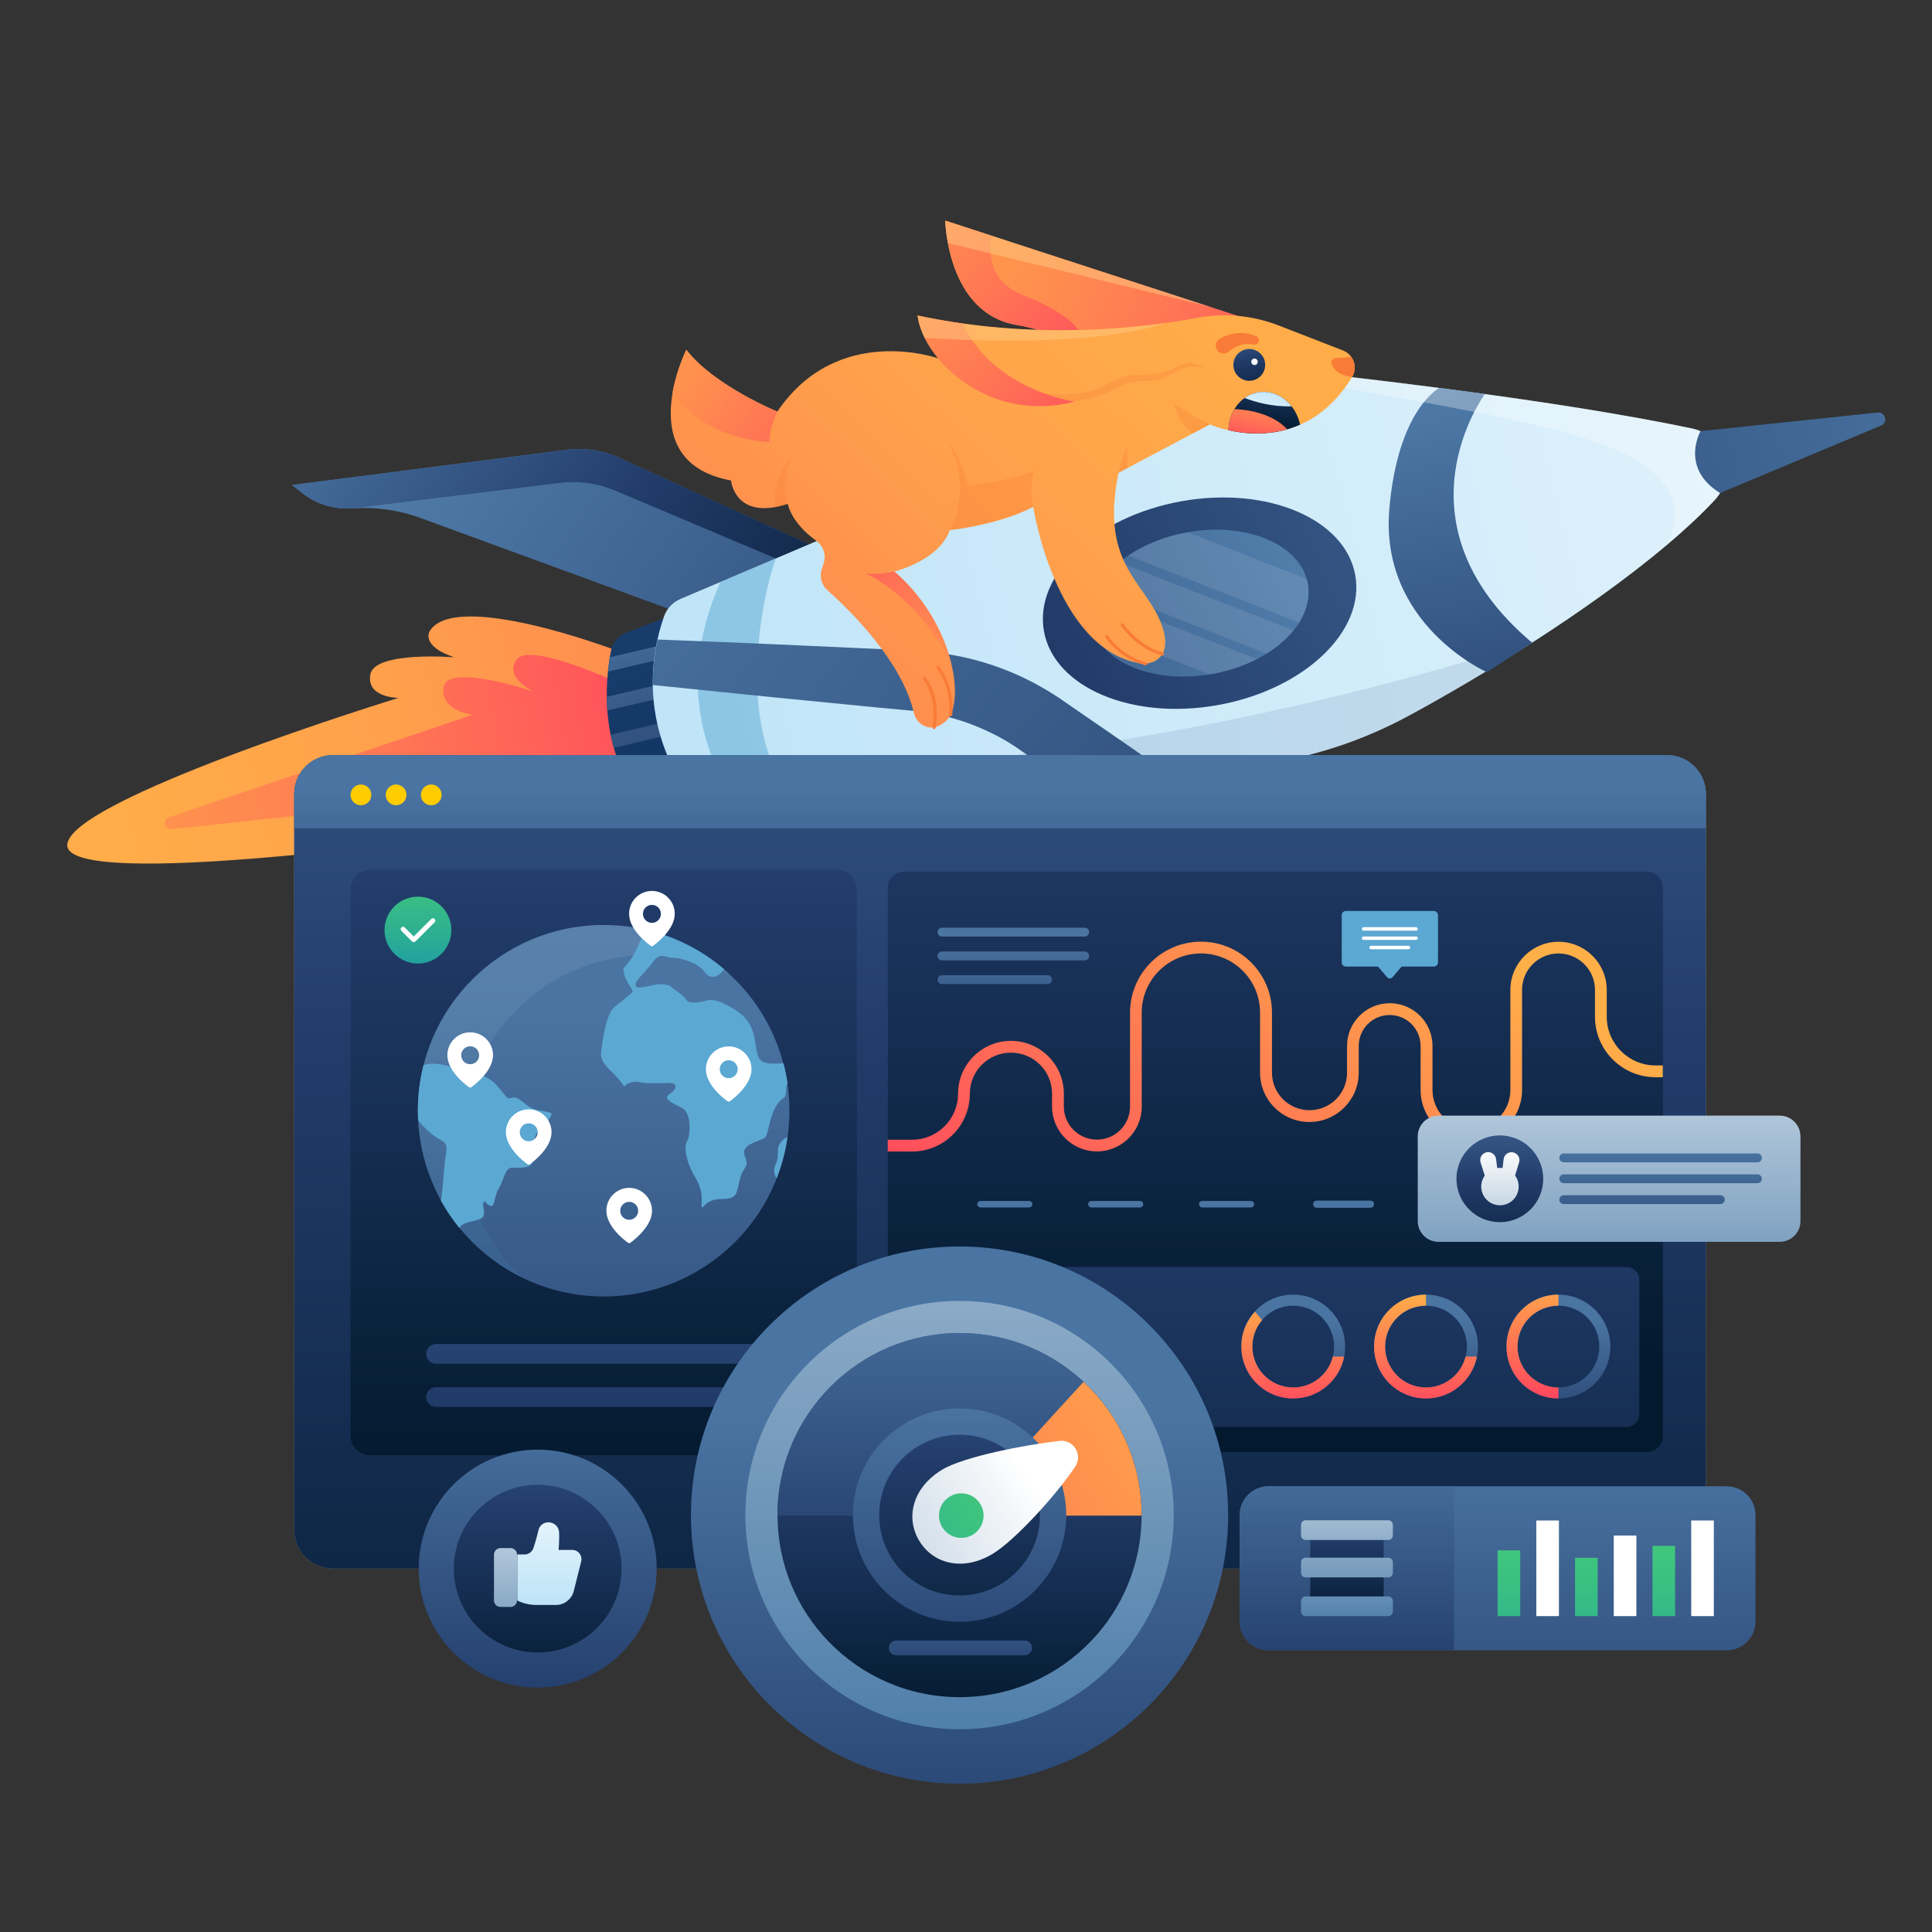 <svg width="1500" height="1500" viewBox="0 0 1500 1500" fill="none" xmlns="http://www.w3.org/2000/svg">
<rect x="0" y="0" width="1500" height="1500" fill="#333333" stroke="none"/>
<path d="M477.762 504.739C477.762 504.739 352.55 457.239 333.396 490.38C333.396 490.38 326.889 501.822 352.747 510.326C352.747 510.326 290.945 505.283 287.56 523.562C284.174 541.841 309.325 541.842 309.325 541.842C309.325 541.842 50.558 621.351 52.244 656.527C53.931 691.702 352.388 649.24 352.388 649.24C352.388 649.24 335.402 672.38 345 678.646C354.599 684.912 387.964 669.034 401.463 653.499C401.463 653.499 375.963 687.443 393.022 691.151C410.08 694.859 488.35 667.024 514.054 631.928C539.759 596.832 477.762 504.739 477.762 504.739Z" fill="url(#paint0_linear_200_2)"/>
<path d="M480.788 530.501C480.788 530.501 411.062 497.822 401.078 512.077C391.095 526.331 414.289 536.976 414.289 536.976C414.289 536.976 348.011 514.58 344.492 533.056C340.891 551.548 366.796 554.995 366.796 554.995L131.302 634.527C125.906 636.257 127.555 644.321 133.257 643.729L381.237 617.127C381.237 617.127 367.53 634.241 376.977 638.398C386.505 642.54 440.661 614.76 440.661 614.76C440.661 614.76 418.863 638.234 426.008 647.286C433.168 656.42 501.384 612.911 501.384 612.911L480.788 530.501Z" fill="url(#paint1_linear_200_2)"/>
<path d="M485.137 357.449L633.503 425.098L520.59 473.252L326.472 402.153C309.527 395.943 291.506 393.448 273.528 394.709C259.605 395.697 245.778 391.448 234.793 382.885L226.809 376.562L439.824 349.21C455.352 347.226 471.131 350.07 485.137 357.449Z" fill="url(#paint2_linear_200_2)"/>
<path d="M477.718 380.959L607.975 435.95L633.504 425.098L485.137 357.449C471.229 350.136 455.368 347.308 439.758 349.308L226.727 376.578L234.711 382.901C245.712 391.547 259.523 395.713 273.446 394.725L434.633 374.94C449.336 373.116 464.114 375.212 477.718 380.959Z" fill="url(#paint3_linear_200_2)"/>
<path d="M562.222 636.363L532.086 643.745C525.967 645.274 519.503 643.704 514.701 639.673C512.258 637.666 509.965 635.544 507.754 633.406C504.806 630.556 502.089 627.575 499.538 624.562C495.073 619.183 491.169 613.609 488.008 607.891C486.198 604.735 484.553 601.546 483.073 598.325C480.39 592.43 478.202 586.438 476.541 580.515C475.54 577.116 474.786 573.669 474.064 570.387C472.817 563.956 471.948 557.708 471.539 551.628C471.264 548.003 471.17 544.428 471.108 541.018C471.018 533.935 471.436 527.267 472.014 521.423C472.417 517.324 472.983 513.622 473.447 510.281C473.736 508.685 473.959 507.187 474.297 505.839C475.556 499.093 480.216 493.57 486.671 491.121L519.705 478.386L562.222 636.363Z" fill="url(#paint4_linear_200_2)"/>
<path d="M525.537 508.909L472.015 521.423C472.418 517.325 472.983 513.622 473.448 510.281L523.044 498.698L525.537 508.909Z" fill="url(#paint5_linear_200_2)"/>
<path d="M531.772 537.556L471.537 551.629C471.262 548.004 471.168 544.429 471.106 541.019L529.362 527.33L531.772 537.556Z" fill="url(#paint6_linear_200_2)"/>
<path d="M538.096 566.186L476.557 580.598C475.556 577.199 474.803 573.752 474.081 570.47L535.619 556.059L538.096 566.186Z" fill="url(#paint7_linear_200_2)"/>
<path d="M544.334 594.833L487.958 608.072C486.148 604.916 484.504 601.727 483.024 598.506L541.94 584.689L544.334 594.833Z" fill="url(#paint8_linear_200_2)"/>
<path d="M550.653 623.464L507.769 633.488C504.821 630.638 502.105 627.657 499.553 624.644L548.243 613.237L550.653 623.464Z" fill="url(#paint9_linear_200_2)"/>
<path d="M564.948 643.363C564.948 643.363 519.038 752.953 426.381 804.536C423.06 806.378 421.702 810.405 423.065 813.905C424.558 817.637 428.615 819.588 432.394 818.342L547.409 782.356C599.669 765.98 643.92 730.796 671.64 683.589L708.826 620.346L564.948 643.363Z" fill="url(#paint10_linear_200_2)"/>
<path d="M467.001 776.216C507.614 768.599 619.968 745.363 672.737 626.144L599.553 637.852L564.866 643.379C564.948 643.363 532.504 720.914 467.001 776.216Z" fill="url(#paint11_linear_200_2)"/>
<path d="M1331.28 388.288C1320.66 399.673 1308.04 411.359 1294.15 423.119C1232.55 475.183 1146.12 527.528 1092.98 556.137C1056.81 575.639 1017.28 588.434 976.487 593.777L914.013 602.039L909.678 602.623L863.045 608.755L834.512 612.49L574.084 646.809C566.749 647.804 559.484 645.191 554.36 639.94C517.571 602.416 507.244 563.269 506.804 531.873C506.757 525.894 507.021 520.196 507.53 514.879C508.161 508.426 509.135 502.42 510.32 497.058C510.37 496.877 510.421 496.696 510.471 496.515C512.062 489.277 513.96 483.178 515.551 478.592C517.696 472.444 522.386 467.514 528.397 464.98L879.483 315.817C912.293 301.928 947.097 293.47 982.442 290.895C1002.84 289.335 1023.38 289.802 1043.77 292.179C1186.35 308.767 1268.62 323.187 1313.66 332.677C1339.24 337.983 1349.13 369.172 1331.28 388.288Z" fill="url(#paint12_linear_200_2)"/>
<path opacity="0.1" d="M1193.47 496.446C1074.21 535.223 812.474 606.924 524.619 599.937C531.722 613.189 541.427 626.621 554.443 639.924C559.567 645.175 566.914 647.772 574.167 646.793L834.595 612.474L863.128 608.739L909.76 602.607L914.096 602.023L976.569 593.761C1017.37 588.418 1056.82 575.721 1093.06 556.121C1120.32 541.425 1156.45 520.391 1193.47 496.446Z" fill="url(#paint13_linear_200_2)"/>
<path opacity="0.5" d="M602.771 433.367C600.244 434.455 555.004 581.471 635.159 638.819L589.531 644.841C589.531 644.841 506.698 569.706 559.31 451.887L602.771 433.367Z" fill="#5BA8D3"/>
<path d="M909.844 602.591L863.211 608.723L834.678 612.458C829.429 608.771 824.164 605.001 818.915 601.313L802.251 589.487L793.934 583.657C791.473 581.995 789.162 580.219 786.634 578.656C776.658 572.206 765.967 566.922 754.874 562.656C743.781 558.391 732.221 555.243 720.389 553.344C717.394 552.898 714.482 552.437 711.436 552.172C710.021 551.933 708.374 551.824 706.63 551.649L701.493 551.19L681.196 549.308C627.136 544.048 572.978 538.721 518.839 533.048C514.822 532.629 510.904 532.277 506.888 531.858C506.841 525.878 507.105 520.181 507.614 514.864C508.245 508.411 509.219 502.405 510.404 497.042C510.454 496.861 510.505 496.68 510.555 496.5C514.178 496.653 517.801 496.806 521.423 496.959C575.799 498.993 630.171 501.455 684.56 504L704.945 505.01L710.049 505.303C711.696 505.412 713.424 505.505 715.417 505.632C719.22 505.835 722.973 506.22 726.825 506.671C741.968 508.44 756.904 511.79 771.468 516.751C785.949 521.728 799.944 528.169 813.124 536.136C816.406 538.066 819.639 540.177 822.871 542.288L831.27 548.102L848.051 559.649C868.656 573.705 889.324 588.091 909.844 602.591Z" fill="url(#paint14_linear_200_2)"/>
<path d="M1152.93 305.836C1152.93 305.836 1078.76 405.591 1189.52 499.009L1154.43 521.894C1154.43 521.894 1070.95 484.869 1078.68 395C1085.41 317.214 1117.62 301.131 1117.62 301.131L1152.93 305.836Z" fill="url(#paint15_linear_200_2)"/>
<path opacity="0.3" d="M1331.28 388.288C1320.66 399.673 1308.04 411.359 1294.15 423.119C1313.96 380.099 1282.57 356.327 1223.88 338.192C1180 324.542 1054.12 302.749 982.428 290.812C1002.83 289.253 1023.36 289.72 1043.76 292.097C1186.33 308.685 1268.6 323.105 1313.64 332.595C1339.24 337.984 1349.14 369.172 1331.28 388.288Z" fill="white"/>
<path d="M945.597 547.411C878.803 559.419 818.308 533.762 810.512 490.019C802.716 446.275 850.435 401.179 917.147 389.187C983.86 377.195 1044.44 402.836 1052.23 446.579C1060.03 490.323 1012.31 535.418 945.597 547.411Z" fill="url(#paint16_linear_200_2)"/>
<path d="M941.258 523.271C940.516 523.415 939.857 523.543 939.099 523.604C896.068 530.663 857.206 515.099 848.569 488.2C848.018 486.682 847.616 485.049 847.379 483.384C846.102 476.36 846.951 469.266 849.545 462.347C850.332 460.227 851.299 458.157 852.432 456.056C856.278 448.979 862 442.309 869.167 436.472C871.302 434.689 873.618 432.957 875.95 431.307C888.353 422.914 904.039 416.451 921.566 413.31L922.06 413.214C966.315 405.404 1006.47 421.487 1014.55 449.436C1014.95 450.641 1015.19 451.878 1015.45 453.197C1017.26 463.452 1014.73 473.781 1008.79 483.316C1007.48 485.367 1006 487.45 1004.41 489.384C999.018 495.99 991.998 502.142 983.518 507.379C981.071 508.88 978.46 510.413 975.816 511.781C965.54 517.024 953.905 520.99 941.258 523.271Z" fill="url(#paint17_linear_200_2)"/>
<path opacity="0.1" d="M1008.71 483.332L875.967 431.39C888.37 422.997 904.055 416.534 921.582 413.393L922.077 413.297L1014.56 449.519C1014.97 450.724 1015.21 451.961 1015.46 453.28C1017.18 463.469 1014.65 473.798 1008.71 483.332Z" fill="white"/>
<path opacity="0.1" d="M983.453 507.478L852.367 456.155C856.214 449.079 861.936 442.409 869.102 436.571L1004.35 489.484C998.954 496.09 991.851 502.257 983.453 507.478Z" fill="white"/>
<path opacity="0.1" d="M941.259 523.271C940.517 523.415 939.857 523.543 939.099 523.604L848.57 488.201C848.019 486.682 847.616 485.049 847.379 483.384C846.103 476.36 846.952 469.266 849.546 462.347L975.801 511.698C965.541 517.024 953.906 520.99 941.259 523.271Z" fill="white"/>
<path d="M733.925 171.314C733.925 171.314 735.149 242.937 789.053 252.249C842.957 261.56 831.386 285.276 831.386 285.276L961.741 245.461L733.925 171.314Z" fill="url(#paint18_linear_200_2)"/>
<path d="M793.852 228.905C765.194 217.436 768.378 191.497 770.173 183.107L733.925 171.314C733.925 171.314 735.149 242.937 789.053 252.249C827.111 258.815 832.515 272.567 832.437 280.11L841.532 265.686C840.045 255.366 828.162 242.613 793.852 228.905Z" fill="url(#paint19_linear_200_2)"/>
<path d="M868.46 367.059L939.375 329.528C939.375 329.528 1008.3 360.308 1049.78 292.725C1052.11 288.852 1052.47 284.077 1050.71 279.883C1049.25 276.317 1046.32 273.549 1042.71 272.111L992.651 252.643C972.586 244.899 950.79 242.794 929.569 246.737C886.796 254.687 803.659 264.474 712.525 244.928C712.525 244.928 713.245 259.674 728.486 278.277C728.486 278.277 650.431 250.293 603.541 319.524C603.541 319.524 554.395 299.452 532.9 271.539C532.9 271.539 489.232 358.709 567.549 373.04C567.549 373.04 570.509 404.632 611.617 391.187C611.617 391.187 614.018 405.778 633.569 419.696C638.736 423.4 641.35 429.823 639.814 436.023C639.426 437.553 638.906 439.279 638.302 441.021C636.043 447.02 637.535 453.831 642.303 458.125C660.293 474.143 700.152 513.381 709.535 553.395C710.563 557.815 713.357 561.637 717.496 563.572C721.914 565.624 728.056 565.973 735.113 559.13C749.211 545.361 741.253 484.454 694.42 443.659C694.42 443.659 729.091 435.397 737.467 411.531C737.467 411.531 775.405 407.769 802.156 393.515C802.156 393.515 819.199 503.048 884.371 514.881C888.27 515.579 892.324 515.306 895.924 513.582C902.267 510.556 909.148 502.805 900.982 482.745C887.846 450.73 853.964 437.024 868.46 367.059Z" fill="url(#paint20_linear_200_2)"/>
<path opacity="0.3" d="M834.489 311.878C834.489 311.878 857.638 307.732 868.634 300.467C879.631 293.203 895.333 297.858 904.221 293.397C913.124 289.019 923.452 280.515 935.868 286.749C935.868 286.749 926.417 277.716 914.237 284.612C902.058 291.507 888.176 290.947 880.449 291.247C866.956 291.81 856.004 302.83 840.128 305.224C829.396 306.791 810.059 306.776 794.52 302.517C794.536 302.599 820.054 312.88 834.489 311.878Z" fill="#F87C38"/>
<path d="M747.356 251.179C735.918 249.547 724.236 247.534 712.458 245.027C712.458 245.027 713.178 259.773 728.419 278.376C728.419 278.376 766.712 328.954 834.476 311.796C834.492 311.878 771.92 303.306 747.356 251.179Z" fill="url(#paint21_linear_200_2)"/>
<path d="M532.832 271.638C532.832 271.638 525.431 286.418 522.16 304.846C549.507 343.088 597.338 343.14 597.338 343.14C597.255 332.121 603.472 319.623 603.472 319.623C603.472 319.623 554.326 299.551 532.832 271.638Z" fill="url(#paint22_linear_200_2)"/>
<path opacity="0.3" d="M615.491 353.821C615.491 353.821 599.879 367.285 601.518 393.829C604.585 393.32 607.933 392.5 611.547 391.286C611.563 391.368 605.436 369.03 615.491 353.821Z" fill="#F87C38"/>
<path opacity="0.3" d="M803.162 365.174C791.07 371.197 760.867 376.026 750.893 377.532C747.646 355.491 736.189 343.169 736.189 343.169C755.737 380.015 737.482 411.614 737.482 411.614C737.482 411.614 739.41 411.411 742.74 410.936C742.822 410.92 742.905 410.904 742.905 410.904C744.652 410.651 746.812 410.318 749.301 409.921L749.285 409.839C762.509 407.446 785.14 401.946 802.171 393.597C802.171 393.597 798.525 377.879 803.162 365.174Z" fill="#F87C38"/>
<path opacity="0.3" d="M868.459 367.058L875.597 363.279C874.836 355.385 875.344 344.764 875.344 344.764C871.285 354.277 868.459 367.058 868.459 367.058Z" fill="#F87C38"/>
<path d="M672.32 445.291C672.32 445.291 711.882 462.259 738.63 515.503C733.165 492.609 719.243 465.366 694.449 443.824C694.449 443.824 683.037 446.293 672.32 445.291Z" fill="url(#paint23_linear_200_2)"/>
<path opacity="0.3" d="M939.374 329.528C939.374 329.528 919.72 319.052 911.797 313.487C911.797 313.487 914.326 328.738 926.024 336.565L939.374 329.528Z" fill="#F87C38"/>
<path d="M1009.39 329.728C988.267 339.042 967.18 337.056 953.757 334.012C954.049 323.604 958.832 314.293 966.357 308.984C969.583 306.648 973.396 305.139 977.468 304.521C987.211 303.145 996.54 307.581 1002.77 315.442C1005.92 319.364 1008.25 324.303 1009.39 329.728Z" fill="url(#paint24_linear_200_2)"/>
<path d="M958.451 317.618C955.606 322.361 953.876 328 953.758 334.012C965.026 336.532 981.717 338.344 999.387 333.293C987.079 320.109 966.552 317.929 958.451 317.618Z" fill="url(#paint25_linear_200_2)"/>
<path d="M1002.77 315.442C987.648 315.978 974.133 312.011 966.36 308.984C969.585 306.648 973.399 305.139 977.471 304.52C987.214 303.145 996.543 307.581 1002.77 315.442Z" fill="url(#paint26_linear_200_2)"/>
<path d="M972.286 295.431C978.98 294.133 983.354 287.655 982.057 280.961C980.759 274.267 974.281 269.893 967.587 271.191C960.893 272.488 956.519 278.967 957.816 285.66C959.114 292.354 965.593 296.728 972.286 295.431Z" fill="url(#paint27_linear_200_2)"/>
<path d="M974.481 283.37C975.847 283.105 976.74 281.783 976.475 280.417C976.21 279.051 974.888 278.158 973.522 278.423C972.156 278.688 971.264 280.01 971.528 281.376C971.793 282.742 973.115 283.635 974.481 283.37Z" fill="white"/>
<path d="M947.393 262.786C951.788 260.308 956.573 258.953 961.467 258.603C966.279 258.269 971.149 259.122 975.469 261.107C977.161 261.891 977.89 263.889 977.106 265.58C976.455 267.075 974.886 267.807 973.372 267.502L973.29 267.518C966.249 266.06 959.02 268.488 954.136 272.857C951.668 275.132 947.782 274.944 945.507 272.476C943.232 270.009 943.42 266.123 945.887 263.848C946.252 263.521 946.632 263.276 947.012 263.031L947.393 262.786Z" fill="#F87C38"/>
<path opacity="0.5" d="M940.091 238.366L733.925 171.314C733.925 171.314 734.047 178.562 735.93 188.719L940.091 238.366Z" fill="#FFCA83"/>
<path opacity="0.5" d="M904.705 250.873C858.548 257.255 788.341 261.37 712.473 245.109C712.473 245.109 712.861 251.964 717.856 262.287C748.53 264.297 847.556 269.395 904.705 250.873Z" fill="#FFCA83"/>
<path d="M725.42 566.057C725.256 566.089 725.173 566.105 724.992 566.054C724.367 565.919 723.909 565.323 724.045 564.698C728.072 540.905 716.77 527.612 716.655 527.463C716.213 526.95 716.234 526.176 716.748 525.734C717.261 525.293 718.035 525.314 718.477 525.827C719.017 526.407 730.663 540.146 726.415 565.009C726.263 565.551 725.915 565.961 725.42 566.057Z" fill="#F87C38"/>
<path d="M738.426 555.921C738.343 555.937 738.261 555.953 738.096 555.985C737.404 555.948 736.947 555.352 736.984 554.661C738.583 532.023 727.328 518.977 727.214 518.828C726.772 518.315 726.793 517.541 727.306 517.099C727.819 516.657 728.593 516.679 729.035 517.192C729.493 517.787 741.043 531.032 739.404 554.79C739.433 555.383 739.003 555.809 738.426 555.921Z" fill="#F87C38"/>
<path d="M889.728 516.494C889.563 516.526 889.398 516.558 889.218 516.507C868.201 510.915 858.493 495.259 858.102 494.565C857.743 494.036 857.928 493.23 858.474 492.953C859.003 492.594 859.809 492.78 860.086 493.325C860.2 493.474 869.761 508.816 889.791 514.172C890.417 514.307 890.808 515.001 890.672 515.626C890.587 516.071 890.141 516.414 889.728 516.494Z" fill="#F87C38"/>
<path d="M902.719 508.929C902.554 508.961 902.389 508.993 902.209 508.942C882.54 503.687 870.749 486.553 870.26 485.793C869.901 485.264 870.004 484.474 870.616 484.098C871.145 483.739 871.935 483.843 872.31 484.454C872.424 484.603 884.101 501.588 902.865 506.591C903.49 506.726 903.881 507.42 903.746 508.045C903.578 508.505 903.214 508.833 902.719 508.929Z" fill="#F87C38"/>
<path d="M1050.63 279.9C1050.17 278.876 1049.55 277.884 1048.87 276.99C1045.13 277.545 1040.56 277.831 1037.17 277.975C1034.61 278.043 1032.92 280.767 1033.97 283.128C1037.41 290.248 1044.79 292.153 1049.76 292.643C1052.09 288.77 1052.37 284.011 1050.63 279.9Z" fill="#F87C38"/>
<path d="M1320.3 334.726C1320.3 334.726 1303.94 363.305 1335.43 382.779L1460.44 330.398C1466.06 328.026 1463.85 319.729 1457.88 320.286L1320.3 334.726Z" fill="url(#paint28_linear_200_2)"/>
<path d="M1294.26 1217.89H258.65C241.937 1217.89 228.416 1204.36 228.416 1187.65V616.474C228.416 599.761 241.937 586.24 258.65 586.24H1294.26C1310.97 586.24 1324.5 599.761 1324.5 616.474V1187.74C1324.41 1204.36 1310.89 1217.89 1294.26 1217.89Z" fill="#8A8A8A"/>
<path d="M1294.26 1217.89H258.65C241.937 1217.89 228.416 1204.36 228.416 1187.65V616.474C228.416 599.761 241.937 586.24 258.65 586.24H1294.26C1310.97 586.24 1324.5 599.761 1324.5 616.474V1187.74C1324.41 1204.36 1310.89 1217.89 1294.26 1217.89Z" fill="url(#paint29_linear_200_2)"/>
<path d="M649.847 1129.87H287.539C279.057 1129.87 272.17 1122.98 272.17 1114.5V690.633C272.17 682.15 279.057 675.264 287.539 675.264H649.847C658.33 675.264 665.216 682.15 665.216 690.633V1114.59C665.216 1122.98 658.33 1129.87 649.847 1129.87Z" fill="url(#paint30_linear_200_2)"/>
<path d="M468.693 1006.58C548.333 1006.58 612.894 942.02 612.894 862.38C612.894 782.74 548.333 718.179 468.693 718.179C389.053 718.179 324.492 782.74 324.492 862.38C324.492 942.02 389.053 1006.58 468.693 1006.58Z" fill="url(#paint31_linear_200_2)"/>
<path opacity="0.3" d="M359.094 885.727C359.094 806.11 423.678 741.526 503.295 741.526C525.635 741.526 546.799 746.649 565.695 755.72C540.08 732.372 506.066 718.179 468.693 718.179C389.076 718.179 324.492 782.763 324.492 862.38C324.492 919.657 357.918 969.124 406.293 992.388C377.318 966.016 359.094 928.056 359.094 885.727Z" fill="url(#paint32_linear_200_2)"/>
<path d="M603.907 893.79C603.907 902.776 602.648 901.516 601.304 906.639C600.548 909.663 601.556 913.61 603.068 914.702C607.015 904.54 609.87 893.874 611.382 882.788C608.946 883.88 603.907 887.071 603.907 893.79Z" fill="#5BA8D3"/>
<path d="M375.471 943.844C376.73 939.981 374.211 936.118 375.471 933.598C376.73 930.995 376.73 934.858 380.594 936.202C384.457 937.461 383.197 929.819 386.977 923.352C390.84 916.969 392.1 906.639 397.223 906.639C402.346 906.639 413.935 907.899 413.935 900.256C413.935 892.614 413.935 882.284 417.799 878.421C421.662 874.557 426.785 869.434 428.045 865.571C429.305 861.708 416.539 864.311 408.812 857.844C401.086 851.462 399.826 851.462 395.963 852.721C392.1 853.981 388.236 841.215 376.73 836.008C365.225 830.885 357.498 830.885 349.771 828.282C343.053 826.014 334.318 824.755 328.775 827.106C325.92 838.36 324.408 850.202 324.408 862.38C324.408 864.731 324.492 867.167 324.576 869.518C326.508 872.458 329.111 875.061 334.318 879.68C344.564 888.667 348.428 883.544 345.824 898.913C344.312 908.151 344.145 922.008 342.297 932.17C346.496 939.645 351.283 946.784 356.658 953.418C357.414 952.075 358.422 951.067 359.934 950.311C365.225 947.708 374.211 947.708 375.471 943.844Z" fill="#5BA8D3"/>
<path d="M601.305 825.762C587.195 825.762 588.455 820.639 585.936 806.53C583.416 792.421 575.69 786.038 562.84 779.571C549.99 773.188 548.731 778.311 539.744 778.311C530.758 778.311 535.881 777.052 526.895 770.585C517.908 764.202 521.772 765.462 515.389 764.202C509.006 762.942 494.897 769.325 493.553 765.462C492.293 761.598 499.936 756.475 506.403 747.489C512.785 738.503 516.649 743.626 521.772 743.626C526.895 743.626 541.004 746.229 547.471 755.132C551.922 761.347 558.725 757.819 562.168 752.444C545.203 737.999 524.795 727.417 502.371 722.042C495.988 729.6 495.233 737.243 489.774 744.802C483.391 753.788 483.391 749.925 484.651 756.308C485.91 762.69 492.377 769.157 491.033 770.417C489.774 771.677 483.307 776.8 476.924 781.923C470.541 787.046 467.938 807.622 466.678 816.524C465.418 825.511 474.404 830.634 480.787 838.36C487.17 846.087 482.047 843.483 488.514 840.964C494.981 838.444 496.24 840.964 503.883 840.964C511.526 840.964 516.733 840.964 516.733 840.964C516.733 840.964 524.459 839.704 524.459 843.567C524.459 847.43 519.336 848.69 518.076 851.294C516.817 853.897 521.94 856.417 529.582 860.28C537.309 864.143 535.965 882.116 533.445 885.979C530.842 889.843 532.186 901.348 539.828 914.198C547.555 927.048 543.692 936.034 544.951 937.294C546.211 938.553 547.555 930.911 560.32 930.911C573.17 930.911 571.826 925.788 574.43 915.542C577.033 905.296 582.156 906.555 578.293 897.569C574.43 888.583 589.799 886.063 593.662 883.46C597.526 880.856 596.77 860.28 608.359 852.554C611.467 850.538 609.451 843.315 611.467 841.216C610.711 835.925 609.619 830.634 608.276 825.511C606.176 825.679 603.908 825.762 601.305 825.762Z" fill="#5BA8D3"/>
<path d="M600.465 1058.82H338.518C334.318 1058.82 330.875 1055.38 330.875 1051.18C330.875 1046.98 334.318 1043.53 338.518 1043.53H600.465C604.664 1043.53 608.107 1046.98 608.107 1051.18C608.107 1055.38 604.748 1058.82 600.465 1058.82ZM608.107 1084.69C608.107 1080.49 604.664 1077.04 600.465 1077.04H338.518C334.318 1077.04 330.875 1080.49 330.875 1084.69C330.875 1088.89 334.318 1092.33 338.518 1092.33H600.465C604.748 1092.41 608.107 1088.97 608.107 1084.69Z" fill="url(#paint33_linear_200_2)"/>
<path d="M506.15 691.724C496.408 691.724 488.43 699.619 488.43 709.445C488.43 721.371 501.699 731.869 505.311 734.388C505.814 734.724 506.486 734.724 506.99 734.388C510.518 731.785 523.871 721.371 523.871 709.445C523.871 699.619 515.977 691.724 506.15 691.724ZM506.15 716.5C502.287 716.5 499.18 713.392 499.18 709.529C499.18 705.666 502.287 702.558 506.15 702.558C510.014 702.558 513.121 705.666 513.121 709.529C513.121 713.392 510.014 716.5 506.15 716.5Z" fill="white"/>
<path d="M365.057 801.492C355.314 801.492 347.336 809.386 347.336 819.212C347.336 831.138 360.605 841.636 364.217 844.156C364.721 844.492 365.393 844.492 365.896 844.156C369.424 841.552 382.777 831.138 382.777 819.212C382.777 809.47 374.883 801.492 365.057 801.492ZM365.057 826.267C361.193 826.267 358.086 823.16 358.086 819.296C358.086 815.433 361.193 812.326 365.057 812.326C368.92 812.326 372.027 815.433 372.027 819.296C372.027 823.16 368.92 826.267 365.057 826.267Z" fill="white"/>
<path d="M565.777 812.41C556.035 812.41 548.057 820.304 548.057 830.13C548.057 842.056 561.326 852.554 564.937 855.074C565.441 855.41 566.113 855.41 566.617 855.074C570.144 852.47 583.498 842.056 583.498 830.13C583.414 820.304 575.519 812.41 565.777 812.41ZM565.777 837.101C561.914 837.101 558.807 833.993 558.807 830.13C558.807 826.267 561.914 823.16 565.777 823.16C569.641 823.16 572.748 826.267 572.748 830.13C572.664 833.993 569.557 837.101 565.777 837.101Z" fill="white"/>
<path d="M488.514 922.261C478.771 922.261 470.793 930.155 470.793 939.982C470.793 951.907 484.062 962.405 487.674 964.925C488.178 965.261 488.85 965.261 489.353 964.925C492.881 962.321 506.234 951.907 506.234 939.982C506.15 930.155 498.256 922.261 488.514 922.261ZM488.514 947.036C484.65 947.036 481.543 943.929 481.543 940.066C481.543 936.202 484.65 933.095 488.514 933.095C492.377 933.095 495.484 936.202 495.484 940.066C495.484 943.929 492.293 947.036 488.514 947.036Z" fill="white"/>
<path d="M410.492 861.289C400.75 861.289 392.771 869.183 392.771 879.009C392.771 890.935 406.041 901.433 409.652 903.953C410.156 904.289 410.828 904.289 411.332 903.953C414.859 901.349 428.213 890.935 428.213 879.009C428.213 869.267 420.318 861.289 410.492 861.289ZM410.492 886.064C406.629 886.064 403.521 882.956 403.521 879.093C403.521 875.23 406.629 872.123 410.492 872.123C414.355 872.123 417.463 875.23 417.463 879.093C417.463 882.956 414.355 886.064 410.492 886.064Z" fill="white"/>
<path d="M1278.72 1127.35H701.668C694.865 1127.35 689.322 1121.81 689.322 1115.01V689.121C689.322 682.318 694.865 676.775 701.668 676.775H1278.72C1285.53 676.775 1291.07 682.318 1291.07 689.121V1115.01C1291.07 1121.81 1285.53 1127.35 1278.72 1127.35Z" fill="url(#paint34_linear_200_2)"/>
<path d="M851.666 893.958C832.434 893.958 816.812 878.337 816.812 859.105V849.194C816.812 831.558 802.535 817.28 784.898 817.28C767.262 817.28 752.984 831.558 752.984 849.194C752.984 873.886 732.912 894.042 708.137 894.042H689.24V884.888H708.137C727.789 884.888 743.83 868.931 743.83 849.194C743.83 826.519 762.223 808.126 784.898 808.126C807.574 808.126 825.967 826.519 825.967 849.194V859.105C825.967 873.298 837.473 884.804 851.666 884.804C865.859 884.804 877.365 873.298 877.365 859.105V786.206C877.365 755.804 902.057 731.112 932.459 731.112C962.861 731.112 987.553 755.804 987.553 786.206V832.817C987.553 848.858 1000.57 861.96 1016.7 861.96C1032.82 861.96 1045.84 848.942 1045.84 832.817V812.073C1045.84 793.765 1060.7 778.899 1079.01 778.899C1097.32 778.899 1112.19 793.765 1112.19 812.073V846.339C1112.19 862.968 1125.71 876.573 1142.42 876.573C1159.05 876.573 1172.65 863.052 1172.65 846.339V768.569C1172.65 747.909 1189.45 731.196 1210.03 731.196C1230.69 731.196 1247.48 747.993 1247.48 768.569V789.398C1247.48 810.226 1264.45 827.19 1285.28 827.19H1290.99V836.345H1285.28C1259.41 836.345 1238.33 815.265 1238.33 789.398V768.569C1238.33 752.948 1225.65 740.267 1210.03 740.267C1194.41 740.267 1181.72 752.948 1181.72 768.569V846.339C1181.72 868.091 1164.09 885.728 1142.34 885.728C1120.58 885.728 1102.95 868.091 1102.95 846.339V812.073C1102.95 798.804 1092.2 788.054 1078.93 788.054C1065.66 788.054 1054.91 798.804 1054.91 812.073V832.817C1054.91 853.897 1037.78 871.114 1016.61 871.114C995.447 871.114 978.314 853.981 978.314 832.817V786.206C978.314 760.843 957.738 740.267 932.375 740.267C907.012 740.267 886.435 760.843 886.435 786.206V859.021C886.603 878.253 870.898 893.958 851.666 893.958Z" fill="url(#paint35_linear_200_2)"/>
<path d="M799.006 937.462H761.297C759.953 937.462 758.777 936.37 758.777 934.943C758.777 933.599 759.869 932.423 761.297 932.423H799.006C800.35 932.423 801.525 933.515 801.525 934.943C801.525 936.37 800.35 937.462 799.006 937.462Z" fill="url(#paint36_linear_200_2)"/>
<path d="M885.09 937.462H847.381C846.037 937.462 844.861 936.37 844.861 934.943C844.861 933.599 845.953 932.423 847.381 932.423H885.09C886.434 932.423 887.609 933.515 887.609 934.943C887.609 936.37 886.518 937.462 885.09 937.462Z" fill="url(#paint37_linear_200_2)"/>
<path d="M971.174 937.462H933.465C932.121 937.462 930.945 936.37 930.945 934.943C930.945 933.599 932.037 932.423 933.465 932.423H971.174C972.518 932.423 973.693 933.515 973.693 934.943C973.693 936.37 972.602 937.462 971.174 937.462Z" fill="url(#paint38_linear_200_2)"/>
<path d="M1143.43 937.462H1105.72C1104.37 937.462 1103.2 936.37 1103.2 934.943C1103.2 933.599 1104.29 932.423 1105.72 932.423H1143.43C1144.77 932.423 1145.95 933.515 1145.95 934.943C1145.95 936.37 1144.77 937.462 1143.43 937.462Z" fill="url(#paint39_linear_200_2)"/>
<path d="M1229.51 937.462H1191.8C1190.46 937.462 1189.28 936.37 1189.28 934.943C1189.28 933.599 1190.37 932.423 1191.8 932.423H1229.51C1230.85 932.423 1232.03 933.515 1232.03 934.943C1232.03 936.37 1230.94 937.462 1229.51 937.462Z" fill="url(#paint40_linear_200_2)"/>
<path d="M1064.06 937.714H1022.24C1020.72 937.714 1019.46 936.454 1019.46 934.942C1019.46 933.43 1020.72 932.171 1022.24 932.171H1064.06C1065.57 932.171 1066.83 933.43 1066.83 934.942C1066.83 936.454 1065.57 937.714 1064.06 937.714Z" fill="url(#paint41_linear_200_2)"/>
<path d="M1113.11 707.261H1045C1043.15 707.261 1041.72 708.689 1041.72 710.536V747.153C1041.72 749.001 1043.15 750.429 1045 750.429H1069.86L1076.99 758.743C1078.09 760.003 1080.02 760.003 1081.11 758.743L1088.25 750.429H1113.19C1115.04 750.429 1116.47 749.001 1116.47 747.153V710.536C1116.38 708.773 1114.87 707.261 1113.11 707.261Z" fill="#5BA8D3"/>
<path d="M1099.42 722.546H1058.69C1057.93 722.546 1057.34 721.958 1057.34 721.202C1057.34 720.446 1057.93 719.858 1058.69 719.858H1099.42C1100.17 719.858 1100.76 720.446 1100.76 721.202C1100.68 721.958 1100.09 722.546 1099.42 722.546Z" fill="white"/>
<path d="M1099.42 729.768H1058.69C1057.93 729.768 1057.34 729.18 1057.34 728.424C1057.34 727.668 1057.93 727.081 1058.69 727.081H1099.42C1100.17 727.081 1100.76 727.668 1100.76 728.424C1100.68 729.18 1100.09 729.768 1099.42 729.768Z" fill="white"/>
<path d="M1093.54 736.992H1064.48C1063.72 736.992 1063.14 736.404 1063.14 735.648C1063.14 734.892 1063.72 734.304 1064.48 734.304H1093.54C1094.29 734.304 1094.88 734.892 1094.88 735.648C1094.88 736.404 1094.29 736.992 1093.54 736.992Z" fill="white"/>
<path d="M1262.77 1107.87H717.961C712.502 1107.87 708.051 1103.41 708.051 1097.96V993.647C708.051 988.188 712.502 983.737 717.961 983.737H1262.85C1268.31 983.737 1272.76 988.188 1272.76 993.647V1097.96C1272.76 1103.41 1268.31 1107.87 1262.77 1107.87Z" fill="url(#paint42_linear_200_2)"/>
<path d="M1107.14 1005.15C1084.89 1005.15 1066.83 1023.21 1066.83 1045.47C1066.83 1067.72 1084.89 1085.78 1107.14 1085.78C1129.4 1085.78 1147.46 1067.72 1147.46 1045.47C1147.46 1023.21 1129.4 1005.15 1107.14 1005.15ZM1107.14 1077.21C1089.59 1077.21 1075.4 1063.02 1075.4 1045.47C1075.4 1027.91 1089.59 1013.72 1107.14 1013.72C1124.7 1013.72 1138.89 1027.91 1138.89 1045.47C1138.89 1063.02 1124.7 1077.21 1107.14 1077.21Z" fill="url(#paint43_linear_200_2)"/>
<path d="M1137.88 1053.28C1134.36 1067.05 1121.93 1077.21 1107.14 1077.21C1089.59 1077.21 1075.4 1063.02 1075.4 1045.47C1075.4 1027.91 1089.59 1013.72 1107.14 1013.72V1005.15C1084.89 1005.15 1066.83 1023.21 1066.83 1045.47C1066.83 1067.72 1084.89 1085.78 1107.14 1085.78C1126.71 1085.78 1143.01 1071.84 1146.7 1053.28H1137.88Z" fill="url(#paint44_linear_200_2)"/>
<path d="M1004.01 1005.15C981.758 1005.15 963.701 1023.21 963.701 1045.47C963.701 1067.72 981.758 1085.78 1004.01 1085.78C1026.27 1085.78 1044.33 1067.72 1044.33 1045.47C1044.33 1023.21 1026.35 1005.15 1004.01 1005.15ZM1004.01 1077.21C986.461 1077.21 972.268 1063.02 972.268 1045.47C972.268 1027.91 986.461 1013.72 1004.01 1013.72C1021.57 1013.72 1035.76 1027.91 1035.76 1045.47C1035.76 1063.02 1021.57 1077.21 1004.01 1077.21Z" fill="url(#paint45_linear_200_2)"/>
<path d="M1209.94 1005.15C1187.69 1005.15 1169.63 1023.21 1169.63 1045.47C1169.63 1067.72 1187.69 1085.78 1209.94 1085.78C1232.2 1085.78 1250.25 1067.72 1250.25 1045.47C1250.25 1023.21 1232.2 1005.15 1209.94 1005.15ZM1209.94 1077.21C1192.39 1077.21 1178.2 1063.02 1178.2 1045.47C1178.2 1027.91 1192.39 1013.72 1209.94 1013.72C1227.49 1013.72 1241.69 1027.91 1241.69 1045.47C1241.69 1063.02 1227.49 1077.21 1209.94 1077.21Z" fill="url(#paint46_linear_200_2)"/>
<path d="M1209.94 1077.21C1192.39 1077.21 1178.2 1063.02 1178.2 1045.47C1178.2 1027.91 1192.39 1013.72 1209.94 1013.72V1005.15C1187.69 1005.15 1169.63 1023.21 1169.63 1045.47C1169.63 1067.72 1187.69 1085.78 1209.94 1085.78V1077.21Z" fill="url(#paint47_linear_200_2)"/>
<path d="M1034.83 1053.28C1031.31 1067.05 1018.88 1077.21 1004.1 1077.21C986.543 1077.21 972.35 1063.02 972.35 1045.47C972.35 1037.57 975.205 1030.43 979.908 1024.89L974.365 1018.34C967.815 1025.48 963.783 1034.97 963.783 1045.47C963.783 1067.72 981.84 1085.78 1004.1 1085.78C1023.66 1085.78 1039.96 1071.84 1043.65 1053.28H1034.83Z" fill="url(#paint48_linear_200_2)"/>
<path d="M745.002 1384.85C860.171 1384.85 953.535 1291.48 953.535 1176.31C953.535 1061.14 860.171 967.78 745.002 967.78C629.832 967.78 536.469 1061.14 536.469 1176.31C536.469 1291.48 629.832 1384.85 745.002 1384.85Z" fill="url(#paint49_linear_200_2)"/>
<path d="M745.002 1342.6C836.841 1342.6 911.291 1268.15 911.291 1176.31C911.291 1084.47 836.841 1010.02 745.002 1010.02C653.163 1010.02 578.713 1084.47 578.713 1176.31C578.713 1268.15 653.163 1342.6 745.002 1342.6Z" fill="url(#paint50_linear_200_2)"/>
<path d="M886.347 1176.31V1176.73C886.263 1214.19 871.566 1248.29 847.631 1273.57C821.847 1300.78 785.398 1317.66 745.002 1317.66C705.277 1317.66 669.332 1301.28 643.633 1274.83C618.941 1249.46 603.74 1214.86 603.656 1176.73V1176.31C603.656 1098.29 666.896 1034.97 745.002 1034.97C823.023 1034.97 886.347 1098.21 886.347 1176.31Z" fill="url(#paint51_linear_200_2)"/>
<path d="M886.347 1176.31V1176.73H603.656V1176.31C603.656 1098.29 666.896 1034.97 745.002 1034.97C823.023 1034.97 886.347 1098.21 886.347 1176.31Z" fill="url(#paint52_linear_200_2)"/>
<path d="M886.348 1176.73V1176.31C886.348 1135.41 868.963 1098.63 841.248 1072.84L746.346 1176.73H886.348Z" fill="url(#paint53_linear_200_2)"/>
<path d="M745.002 1259.12C790.736 1259.12 827.81 1222.05 827.81 1176.31C827.81 1130.58 790.736 1093.5 745.002 1093.5C699.268 1093.5 662.193 1130.58 662.193 1176.31C662.193 1222.05 699.268 1259.12 745.002 1259.12Z" fill="url(#paint54_linear_200_2)"/>
<path d="M745.004 1238.71C779.467 1238.71 807.404 1210.78 807.404 1176.31C807.404 1141.85 779.467 1113.91 745.004 1113.91C710.541 1113.91 682.604 1141.85 682.604 1176.31C682.604 1210.78 710.541 1238.71 745.004 1238.71Z" fill="url(#paint55_linear_200_2)"/>
<path d="M770.869 1206.3C747.942 1220.24 724.678 1214.36 713.76 1196.39C702.842 1178.41 708.385 1155.07 731.397 1141.12C748.278 1130.88 796.401 1121.64 822.688 1118.7C833.606 1117.52 840.912 1129.53 834.782 1138.69C820.084 1160.86 787.75 1196.13 770.869 1206.3Z" fill="url(#paint56_linear_200_2)"/>
<path d="M746.346 1194.03C755.901 1194.03 763.646 1186.29 763.646 1176.73C763.646 1167.18 755.901 1159.43 746.346 1159.43C736.791 1159.43 729.045 1167.18 729.045 1176.73C729.045 1186.29 736.791 1194.03 746.346 1194.03Z" fill="url(#paint57_linear_200_2)"/>
<path d="M795.475 1285.16H695.785C692.594 1285.16 690.074 1282.64 690.074 1279.45C690.074 1276.25 692.594 1273.74 695.785 1273.74H795.559C798.75 1273.74 801.269 1276.25 801.269 1279.45C801.185 1282.64 798.666 1285.16 795.475 1285.16Z" fill="url(#paint58_linear_200_2)"/>
<path d="M417.461 1310.27C468.482 1310.27 509.844 1268.91 509.844 1217.88C509.844 1166.86 468.482 1125.5 417.461 1125.5C366.439 1125.5 325.078 1166.86 325.078 1217.88C325.078 1268.91 366.439 1310.27 417.461 1310.27Z" fill="url(#paint59_linear_200_2)"/>
<path d="M417.461 1282.97C453.408 1282.97 482.549 1253.83 482.549 1217.89C482.549 1181.94 453.408 1152.8 417.461 1152.8C381.514 1152.8 352.373 1181.94 352.373 1217.89C352.373 1253.83 381.514 1282.97 417.461 1282.97Z" fill="url(#paint60_linear_200_2)"/>
<path d="M401.504 1242.58C406.207 1244.93 411.33 1246.1 416.621 1246.1H431.57C438.037 1246.1 443.748 1241.74 445.428 1235.44L451.223 1212.34C452.23 1208.56 449.963 1204.62 446.184 1203.61C445.596 1203.44 444.924 1203.36 444.336 1203.36H433.67C434.09 1198.9 434.258 1194.37 434.09 1189.92C434.006 1185.47 430.311 1181.94 425.859 1181.94H425.691C421.996 1181.94 418.805 1184.46 418.049 1188.07C416.789 1193.45 415.445 1198.15 414.102 1202.01C413.094 1204.87 410.406 1206.88 407.383 1206.88H401.588V1242.58H401.504Z" fill="url(#paint61_linear_200_2)"/>
<path d="M396.381 1247.62H388.57C385.799 1247.62 383.531 1245.35 383.531 1242.58V1206.97C383.531 1204.2 385.799 1201.93 388.57 1201.93H396.381C399.152 1201.93 401.42 1204.2 401.42 1206.97V1242.49C401.504 1245.35 399.236 1247.62 396.381 1247.62Z" fill="url(#paint62_linear_200_2)"/>
<path d="M324.49 748.078C338.823 748.078 350.441 736.46 350.441 722.127C350.441 707.795 338.823 696.176 324.49 696.176C310.158 696.176 298.539 707.795 298.539 722.127C298.539 736.46 310.158 748.078 324.49 748.078Z" fill="url(#paint63_linear_200_2)"/>
<path d="M321.215 731.449C320.711 731.449 320.291 731.281 319.872 730.945L311.641 722.715C310.885 721.959 310.885 720.783 311.641 720.111C312.397 719.355 313.573 719.355 314.245 720.111L321.215 727.082L334.821 713.476C335.577 712.721 336.752 712.721 337.424 713.476C338.18 714.232 338.18 715.408 337.424 716.08L322.559 730.945C322.139 731.281 321.719 731.449 321.215 731.449Z" fill="white"/>
<path d="M1381.74 964.169H1116.86C1107.95 964.169 1100.73 956.946 1100.73 948.044V882.284C1100.73 873.382 1107.95 866.159 1116.86 866.159H1381.74C1390.64 866.159 1397.87 873.382 1397.87 882.284V948.044C1397.87 956.946 1390.64 964.169 1381.74 964.169Z" fill="url(#paint64_linear_200_2)"/>
<path d="M1364.44 902.441H1214.11C1212.18 902.441 1210.66 900.929 1210.66 898.998C1210.66 897.066 1212.18 895.554 1214.11 895.554H1364.44C1366.37 895.554 1367.88 897.066 1367.88 898.998C1367.88 900.929 1366.29 902.441 1364.44 902.441ZM1367.88 915.206C1367.88 913.275 1366.37 911.763 1364.44 911.763H1214.11C1212.18 911.763 1210.66 913.275 1210.66 915.206C1210.66 917.138 1212.18 918.65 1214.11 918.65H1364.44C1366.29 918.65 1367.88 917.138 1367.88 915.206ZM1339.08 931.416C1339.08 929.484 1337.56 927.972 1335.63 927.972H1214.11C1212.18 927.972 1210.66 929.484 1210.66 931.416C1210.66 933.347 1212.18 934.859 1214.11 934.859H1335.63C1337.48 934.859 1339.08 933.263 1339.08 931.416Z" fill="url(#paint65_linear_200_2)"/>
<path d="M1164.47 948.884C1183.07 948.884 1198.15 933.806 1198.15 915.207C1198.15 896.607 1183.07 881.529 1164.47 881.529C1145.87 881.529 1130.79 896.607 1130.79 915.207C1130.79 933.806 1145.87 948.884 1164.47 948.884Z" fill="url(#paint66_linear_200_2)"/>
<path d="M1163.97 918.566L1155.23 920.498L1149.52 902.525C1148.43 899.082 1150.53 895.471 1154.06 894.631C1157.59 893.875 1161.03 896.226 1161.53 899.838L1163.97 918.566Z" fill="url(#paint67_linear_200_2)"/>
<path d="M1165.15 918.65L1173.88 920.498L1179.42 902.525C1180.52 899.082 1178.33 895.47 1174.8 894.714C1171.28 893.959 1167.83 896.394 1167.41 900.005L1165.15 918.65Z" fill="url(#paint68_linear_200_2)"/>
<path d="M1164.56 935.783C1172.58 935.783 1179.09 929.278 1179.09 921.254C1179.09 913.229 1172.58 906.724 1164.56 906.724C1156.53 906.724 1150.03 913.229 1150.03 921.254C1150.03 929.278 1156.53 935.783 1164.56 935.783Z" fill="url(#paint69_linear_200_2)"/>
<path d="M1340.61 1281.29H984.85C972.504 1281.29 962.51 1271.3 962.51 1258.95V1176.31C962.51 1163.97 972.504 1153.97 984.85 1153.97H1340.61C1352.95 1153.97 1362.95 1163.97 1362.95 1176.31V1258.95C1362.95 1271.3 1352.95 1281.29 1340.61 1281.29Z" fill="url(#paint70_linear_200_2)"/>
<path d="M984.85 1153.97C972.504 1153.97 962.51 1163.97 962.51 1176.31V1258.95C962.51 1271.3 972.504 1281.29 984.85 1281.29H1128.97V1153.97H984.85Z" fill="url(#paint71_linear_200_2)"/>
<path d="M1324.41 616.474C1324.41 599.761 1310.89 586.24 1294.18 586.24H258.65C241.937 586.24 228.416 599.761 228.416 616.474V643.097H1324.41V616.474Z" fill="url(#paint72_linear_200_2)"/>
<path d="M280.232 625.208C284.685 625.208 288.295 621.599 288.295 617.146C288.295 612.693 284.685 609.083 280.232 609.083C275.78 609.083 272.17 612.693 272.17 617.146C272.17 621.599 275.78 625.208 280.232 625.208Z" fill="#FFCC00"/>
<path d="M307.527 625.208C311.98 625.208 315.59 621.599 315.59 617.146C315.59 612.693 311.98 609.083 307.527 609.083C303.075 609.083 299.465 612.693 299.465 617.146C299.465 621.599 303.075 625.208 307.527 625.208Z" fill="#FFCC00"/>
<path d="M334.822 625.208C339.275 625.208 342.885 621.599 342.885 617.146C342.885 612.693 339.275 609.083 334.822 609.083C330.369 609.083 326.76 612.693 326.76 617.146C326.76 621.599 330.369 625.208 334.822 625.208Z" fill="#FFCC00"/>
<path d="M842.172 727.165H731.396C729.465 727.165 727.953 725.654 727.953 723.722C727.953 721.79 729.465 720.279 731.396 720.279H842.172C844.103 720.279 845.615 721.79 845.615 723.722C845.615 725.654 844.103 727.165 842.172 727.165ZM845.615 742.198C845.615 740.267 844.103 738.755 842.172 738.755H731.396C729.465 738.755 727.953 740.267 727.953 742.198C727.953 744.13 729.465 745.642 731.396 745.642H842.172C844.103 745.642 845.615 744.046 845.615 742.198ZM816.809 760.591C816.809 758.659 815.297 757.148 813.365 757.148H731.396C729.465 757.148 727.953 758.659 727.953 760.591C727.953 762.523 729.465 764.034 731.396 764.034H813.365C815.297 764.034 816.809 762.523 816.809 760.591Z" fill="url(#paint73_linear_200_2)"/>
<path d="M1074.29 1187.15H1017.27V1248.2H1074.29V1187.15Z" fill="url(#paint74_linear_200_2)"/>
<path d="M1077.9 1195.63H1013.65C1011.72 1195.63 1010.13 1194.04 1010.13 1192.1V1183.87C1010.13 1181.94 1011.72 1180.35 1013.65 1180.35H1077.9C1079.83 1180.35 1081.43 1181.94 1081.43 1183.87V1192.1C1081.35 1194.12 1079.83 1195.63 1077.9 1195.63Z" fill="url(#paint75_linear_200_2)"/>
<path d="M1077.9 1224.69H1013.65C1011.72 1224.69 1010.13 1223.09 1010.13 1221.16V1212.93C1010.13 1211 1011.72 1209.4 1013.65 1209.4H1077.9C1079.83 1209.4 1081.43 1211 1081.43 1212.93V1221.16C1081.35 1223.09 1079.83 1224.69 1077.9 1224.69Z" fill="url(#paint76_linear_200_2)"/>
<path d="M1077.9 1254.76H1013.65C1011.72 1254.76 1010.13 1253.16 1010.13 1251.23V1243C1010.13 1241.07 1011.72 1239.47 1013.65 1239.47H1077.9C1079.83 1239.47 1081.43 1241.07 1081.43 1243V1251.23C1081.35 1253.16 1079.83 1254.76 1077.9 1254.76Z" fill="url(#paint77_linear_200_2)"/>
<path d="M1180.28 1203.69H1162.73V1254.75H1180.28V1203.69Z" fill="url(#paint78_linear_200_2)"/>
<path d="M1210.35 1180.51H1192.79V1254.75H1210.35V1180.51Z" fill="white"/>
<path d="M1240.41 1209.49H1222.86V1254.75H1240.41V1209.49Z" fill="url(#paint79_linear_200_2)"/>
<path d="M1270.48 1192.19H1252.93V1254.75H1270.48V1192.19Z" fill="white"/>
<path d="M1300.55 1200.17H1283V1254.75H1300.55V1200.17Z" fill="url(#paint80_linear_200_2)"/>
<path d="M1330.61 1180.51H1313.06V1254.75H1330.61V1180.51Z" fill="white"/>
<defs>
<linearGradient id="paint0_linear_200_2" x1="1015.32" y1="442.146" x2="-149.067" y2="703.885" gradientUnits="userSpaceOnUse">
<stop stop-color="#FF2A64"/>
<stop offset="0.031" stop-color="#FF3462"/>
<stop offset="0.169" stop-color="#FF595A"/>
<stop offset="0.313" stop-color="#FF7854"/>
<stop offset="0.463" stop-color="#FF904E"/>
<stop offset="0.62" stop-color="#FFA24B"/>
<stop offset="0.791" stop-color="#FFAC49"/>
<stop offset="1" stop-color="#FFAF48"/>
</linearGradient>
<linearGradient id="paint1_linear_200_2" x1="643.051" y1="535.23" x2="-450.038" y2="747.144" gradientUnits="userSpaceOnUse">
<stop stop-color="#FF2A64"/>
<stop offset="0.031" stop-color="#FF3462"/>
<stop offset="0.169" stop-color="#FF595A"/>
<stop offset="0.313" stop-color="#FF7854"/>
<stop offset="0.463" stop-color="#FF904E"/>
<stop offset="0.62" stop-color="#FFA24B"/>
<stop offset="0.791" stop-color="#FFAC49"/>
<stop offset="1" stop-color="#FFAF48"/>
</linearGradient>
<linearGradient id="paint2_linear_200_2" x1="827.947" y1="673.936" x2="208.598" y2="249.451" gradientUnits="userSpaceOnUse">
<stop stop-color="#223C6A"/>
<stop offset="1" stop-color="#5A8AB7"/>
</linearGradient>
<linearGradient id="paint3_linear_200_2" x1="680.849" y1="579.242" x2="251.137" y2="274.01" gradientUnits="userSpaceOnUse">
<stop stop-color="#03192E"/>
<stop offset="0.5" stop-color="#223C6A"/>
<stop offset="1" stop-color="#4A74A2"/>
</linearGradient>
<linearGradient id="paint4_linear_200_2" x1="637.932" y1="927.518" x2="490.789" y2="508.999" gradientUnits="userSpaceOnUse">
<stop stop-color="#002649"/>
<stop offset="0.321" stop-color="#042A4F"/>
<stop offset="0.748" stop-color="#0F3460"/>
<stop offset="1" stop-color="#183D6D"/>
</linearGradient>
<linearGradient id="paint5_linear_200_2" x1="532.172" y1="636.925" x2="466.395" y2="395.651" gradientUnits="userSpaceOnUse">
<stop stop-color="#223C6A"/>
<stop offset="1" stop-color="#5A8AB7"/>
</linearGradient>
<linearGradient id="paint6_linear_200_2" x1="527.411" y1="638.223" x2="461.634" y2="396.948" gradientUnits="userSpaceOnUse">
<stop stop-color="#223C6A"/>
<stop offset="1" stop-color="#5A8AB7"/>
</linearGradient>
<linearGradient id="paint7_linear_200_2" x1="525.342" y1="638.787" x2="459.565" y2="397.513" gradientUnits="userSpaceOnUse">
<stop stop-color="#223C6A"/>
<stop offset="1" stop-color="#5A8AB7"/>
</linearGradient>
<linearGradient id="paint8_linear_200_2" x1="525.402" y1="638.77" x2="459.625" y2="397.496" gradientUnits="userSpaceOnUse">
<stop stop-color="#223C6A"/>
<stop offset="1" stop-color="#5A8AB7"/>
</linearGradient>
<linearGradient id="paint9_linear_200_2" x1="529.035" y1="637.779" x2="463.258" y2="396.505" gradientUnits="userSpaceOnUse">
<stop stop-color="#223C6A"/>
<stop offset="1" stop-color="#5A8AB7"/>
</linearGradient>
<linearGradient id="paint10_linear_200_2" x1="729.1" y1="448.532" x2="404.496" y2="979.51" gradientUnits="userSpaceOnUse">
<stop stop-color="#03192E"/>
<stop offset="0.5" stop-color="#223C6A"/>
<stop offset="1" stop-color="#4A74A2"/>
</linearGradient>
<linearGradient id="paint11_linear_200_2" x1="718.651" y1="363.653" x2="461.32" y2="947.596" gradientUnits="userSpaceOnUse">
<stop stop-color="#223C6A"/>
<stop offset="1" stop-color="#5A8AB7"/>
</linearGradient>
<linearGradient id="paint12_linear_200_2" x1="2262.51" y1="118.34" x2="231.313" y2="629.133" gradientUnits="userSpaceOnUse">
<stop stop-color="white"/>
<stop offset="1" stop-color="#B5E0F7"/>
</linearGradient>
<linearGradient id="paint13_linear_200_2" x1="956.898" y1="1052.98" x2="843.799" y2="469.589" gradientUnits="userSpaceOnUse">
<stop stop-color="#002649"/>
<stop offset="0.321" stop-color="#042A4F"/>
<stop offset="0.748" stop-color="#0F3460"/>
<stop offset="1" stop-color="#183D6D"/>
</linearGradient>
<linearGradient id="paint14_linear_200_2" x1="1121.68" y1="892.546" x2="229.438" y2="190.182" gradientUnits="userSpaceOnUse">
<stop stop-color="#223C6A"/>
<stop offset="1" stop-color="#5A8AB7"/>
</linearGradient>
<linearGradient id="paint15_linear_200_2" x1="1168.66" y1="636.137" x2="1088.25" y2="221.344" gradientUnits="userSpaceOnUse">
<stop stop-color="#223C6A"/>
<stop offset="1" stop-color="#5A8AB7"/>
</linearGradient>
<linearGradient id="paint16_linear_200_2" x1="354.694" y1="737.349" x2="1312.21" y2="290.692" gradientUnits="userSpaceOnUse">
<stop stop-color="#03192E"/>
<stop offset="0.5" stop-color="#223C6A"/>
<stop offset="1" stop-color="#4A74A2"/>
</linearGradient>
<linearGradient id="paint17_linear_200_2" x1="539.366" y1="665.123" x2="1094.41" y2="386.5" gradientUnits="userSpaceOnUse">
<stop stop-color="#223C6A"/>
<stop offset="1" stop-color="#5A8AB7"/>
</linearGradient>
<linearGradient id="paint18_linear_200_2" x1="1087.21" y1="345.319" x2="461.224" y2="82.637" gradientUnits="userSpaceOnUse">
<stop stop-color="#FF2A64"/>
<stop offset="0.031" stop-color="#FF3462"/>
<stop offset="0.169" stop-color="#FF595A"/>
<stop offset="0.313" stop-color="#FF7854"/>
<stop offset="0.463" stop-color="#FF904E"/>
<stop offset="0.62" stop-color="#FFA24B"/>
<stop offset="0.791" stop-color="#FFAC49"/>
<stop offset="1" stop-color="#FFAF48"/>
</linearGradient>
<linearGradient id="paint19_linear_200_2" x1="879.077" y1="334.26" x2="535.833" y2="-38.242" gradientUnits="userSpaceOnUse">
<stop stop-color="#FF2A64"/>
<stop offset="0.031" stop-color="#FF3462"/>
<stop offset="0.169" stop-color="#FF595A"/>
<stop offset="0.313" stop-color="#FF7854"/>
<stop offset="0.463" stop-color="#FF904E"/>
<stop offset="0.62" stop-color="#FFA24B"/>
<stop offset="0.791" stop-color="#FFAC49"/>
<stop offset="1" stop-color="#FFAF48"/>
</linearGradient>
<linearGradient id="paint20_linear_200_2" x1="276.481" y1="862.014" x2="1057.36" y2="26.557" gradientUnits="userSpaceOnUse">
<stop stop-color="#FF2A64"/>
<stop offset="0.031" stop-color="#FF3462"/>
<stop offset="0.169" stop-color="#FF595A"/>
<stop offset="0.313" stop-color="#FF7854"/>
<stop offset="0.463" stop-color="#FF904E"/>
<stop offset="0.62" stop-color="#FFA24B"/>
<stop offset="0.791" stop-color="#FFAC49"/>
<stop offset="1" stop-color="#FFAF48"/>
</linearGradient>
<linearGradient id="paint21_linear_200_2" x1="877.576" y1="399.572" x2="534.332" y2="27.07" gradientUnits="userSpaceOnUse">
<stop stop-color="#FF2A64"/>
<stop offset="0.031" stop-color="#FF3462"/>
<stop offset="0.169" stop-color="#FF595A"/>
<stop offset="0.313" stop-color="#FF7854"/>
<stop offset="0.463" stop-color="#FF904E"/>
<stop offset="0.62" stop-color="#FFA24B"/>
<stop offset="0.791" stop-color="#FFAC49"/>
<stop offset="1" stop-color="#FFAF48"/>
</linearGradient>
<linearGradient id="paint22_linear_200_2" x1="700.461" y1="411.485" x2="342.921" y2="161.268" gradientUnits="userSpaceOnUse">
<stop stop-color="#FF2A64"/>
<stop offset="0.031" stop-color="#FF3462"/>
<stop offset="0.169" stop-color="#FF595A"/>
<stop offset="0.313" stop-color="#FF7854"/>
<stop offset="0.463" stop-color="#FF904E"/>
<stop offset="0.62" stop-color="#FFA24B"/>
<stop offset="0.791" stop-color="#FFAC49"/>
<stop offset="1" stop-color="#FFAF48"/>
</linearGradient>
<linearGradient id="paint23_linear_200_2" x1="619.769" y1="358.843" x2="876.146" y2="694.679" gradientUnits="userSpaceOnUse">
<stop stop-color="#FF2A64"/>
<stop offset="0.031" stop-color="#FF3462"/>
<stop offset="0.169" stop-color="#FF595A"/>
<stop offset="0.313" stop-color="#FF7854"/>
<stop offset="0.463" stop-color="#FF904E"/>
<stop offset="0.62" stop-color="#FFA24B"/>
<stop offset="0.791" stop-color="#FFAC49"/>
<stop offset="1" stop-color="#FFAF48"/>
</linearGradient>
<linearGradient id="paint24_linear_200_2" x1="981.29" y1="333.07" x2="990.991" y2="255.431" gradientUnits="userSpaceOnUse">
<stop stop-color="#03192E"/>
<stop offset="0.5" stop-color="#223C6A"/>
<stop offset="1" stop-color="#4A74A2"/>
</linearGradient>
<linearGradient id="paint25_linear_200_2" x1="971.863" y1="356.794" x2="991.387" y2="254.374" gradientUnits="userSpaceOnUse">
<stop stop-color="#FF2A64"/>
<stop offset="0.031" stop-color="#FF3462"/>
<stop offset="0.169" stop-color="#FF595A"/>
<stop offset="0.313" stop-color="#FF7854"/>
<stop offset="0.463" stop-color="#FF904E"/>
<stop offset="0.62" stop-color="#FFA24B"/>
<stop offset="0.791" stop-color="#FFAC49"/>
<stop offset="1" stop-color="#FFAF48"/>
</linearGradient>
<linearGradient id="paint26_linear_200_2" x1="976.88" y1="337.751" x2="989.623" y2="295.152" gradientUnits="userSpaceOnUse">
<stop stop-color="white"/>
<stop offset="1" stop-color="#B5E0F7"/>
</linearGradient>
<linearGradient id="paint27_linear_200_2" x1="976.092" y1="314.934" x2="962.392" y2="244.269" gradientUnits="userSpaceOnUse">
<stop stop-color="#03192E"/>
<stop offset="0.5" stop-color="#223C6A"/>
<stop offset="1" stop-color="#4A74A2"/>
</linearGradient>
<linearGradient id="paint28_linear_200_2" x1="904.401" y1="495.057" x2="1795.41" y2="208.309" gradientUnits="userSpaceOnUse">
<stop stop-color="#223C6A"/>
<stop offset="1" stop-color="#5A8AB7"/>
</linearGradient>
<linearGradient id="paint29_linear_200_2" x1="776.433" y1="1468.55" x2="776.433" y2="162.554" gradientUnits="userSpaceOnUse">
<stop stop-color="#03192E"/>
<stop offset="0.5" stop-color="#223C6A"/>
<stop offset="1" stop-color="#4A74A2"/>
</linearGradient>
<linearGradient id="paint30_linear_200_2" x1="468.723" y1="1145.43" x2="468.723" y2="248.436" gradientUnits="userSpaceOnUse">
<stop stop-color="#03192E"/>
<stop offset="0.5" stop-color="#223C6A"/>
<stop offset="1" stop-color="#4A74A2"/>
</linearGradient>
<linearGradient id="paint31_linear_200_2" x1="468.723" y1="1671.19" x2="468.723" y2="786.094" gradientUnits="userSpaceOnUse">
<stop stop-color="#03192E"/>
<stop offset="0.5" stop-color="#223C6A"/>
<stop offset="1" stop-color="#4A74A2"/>
</linearGradient>
<linearGradient id="paint32_linear_200_2" x1="445.135" y1="993.466" x2="445.135" y2="215.861" gradientUnits="userSpaceOnUse">
<stop stop-color="#386E9F"/>
<stop offset="1" stop-color="white"/>
</linearGradient>
<linearGradient id="paint33_linear_200_2" x1="469.501" y1="1336.77" x2="469.501" y2="821.059" gradientUnits="userSpaceOnUse">
<stop stop-color="#03192E"/>
<stop offset="0.5" stop-color="#223C6A"/>
<stop offset="1" stop-color="#4A74A2"/>
</linearGradient>
<linearGradient id="paint34_linear_200_2" x1="990.169" y1="1064.1" x2="990.169" y2="159.968" gradientUnits="userSpaceOnUse">
<stop stop-color="#03192E"/>
<stop offset="0.5" stop-color="#223C6A"/>
<stop offset="1" stop-color="#4A74A2"/>
</linearGradient>
<linearGradient id="paint35_linear_200_2" x1="800.005" y1="1144.39" x2="1100.44" y2="695.941" gradientUnits="userSpaceOnUse">
<stop stop-color="#FF2A64"/>
<stop offset="1" stop-color="#FFAF48"/>
</linearGradient>
<linearGradient id="paint36_linear_200_2" x1="780.148" y1="1136.59" x2="780.148" y2="936.664" gradientUnits="userSpaceOnUse">
<stop stop-color="#03192E"/>
<stop offset="0.5" stop-color="#223C6A"/>
<stop offset="1" stop-color="#4A74A2"/>
</linearGradient>
<linearGradient id="paint37_linear_200_2" x1="866.252" y1="1136.59" x2="866.252" y2="936.664" gradientUnits="userSpaceOnUse">
<stop stop-color="#03192E"/>
<stop offset="0.5" stop-color="#223C6A"/>
<stop offset="1" stop-color="#4A74A2"/>
</linearGradient>
<linearGradient id="paint38_linear_200_2" x1="952.357" y1="1136.59" x2="952.357" y2="936.664" gradientUnits="userSpaceOnUse">
<stop stop-color="#03192E"/>
<stop offset="0.5" stop-color="#223C6A"/>
<stop offset="1" stop-color="#4A74A2"/>
</linearGradient>
<linearGradient id="paint39_linear_200_2" x1="1124.57" y1="1136.59" x2="1124.57" y2="936.664" gradientUnits="userSpaceOnUse">
<stop stop-color="#03192E"/>
<stop offset="0.5" stop-color="#223C6A"/>
<stop offset="1" stop-color="#4A74A2"/>
</linearGradient>
<linearGradient id="paint40_linear_200_2" x1="1210.67" y1="1136.59" x2="1210.67" y2="936.664" gradientUnits="userSpaceOnUse">
<stop stop-color="#03192E"/>
<stop offset="0.5" stop-color="#223C6A"/>
<stop offset="1" stop-color="#4A74A2"/>
</linearGradient>
<linearGradient id="paint41_linear_200_2" x1="1043.15" y1="1136.59" x2="1043.15" y2="936.663" gradientUnits="userSpaceOnUse">
<stop stop-color="#03192E"/>
<stop offset="0.5" stop-color="#223C6A"/>
<stop offset="1" stop-color="#4A74A2"/>
</linearGradient>
<linearGradient id="paint42_linear_200_2" x1="990.359" y1="1383.68" x2="990.359" y2="482.37" gradientUnits="userSpaceOnUse">
<stop stop-color="#03192E"/>
<stop offset="0.5" stop-color="#223C6A"/>
<stop offset="1" stop-color="#4A74A2"/>
</linearGradient>
<linearGradient id="paint43_linear_200_2" x1="1107.11" y1="1209.25" x2="1107.11" y2="1025.55" gradientUnits="userSpaceOnUse">
<stop stop-color="#03192E"/>
<stop offset="0.5" stop-color="#223C6A"/>
<stop offset="1" stop-color="#4A74A2"/>
</linearGradient>
<linearGradient id="paint44_linear_200_2" x1="1106.73" y1="1118.23" x2="1106.73" y2="1003.14" gradientUnits="userSpaceOnUse">
<stop stop-color="#FF2A64"/>
<stop offset="1" stop-color="#FFAF48"/>
</linearGradient>
<linearGradient id="paint45_linear_200_2" x1="1004.05" y1="1209.25" x2="1004.05" y2="1025.55" gradientUnits="userSpaceOnUse">
<stop stop-color="#03192E"/>
<stop offset="0.5" stop-color="#223C6A"/>
<stop offset="1" stop-color="#4A74A2"/>
</linearGradient>
<linearGradient id="paint46_linear_200_2" x1="1209.97" y1="1209.25" x2="1209.97" y2="1025.55" gradientUnits="userSpaceOnUse">
<stop stop-color="#03192E"/>
<stop offset="0.5" stop-color="#223C6A"/>
<stop offset="1" stop-color="#4A74A2"/>
</linearGradient>
<linearGradient id="paint47_linear_200_2" x1="1189.82" y1="1111.49" x2="1189.82" y2="990.147" gradientUnits="userSpaceOnUse">
<stop stop-color="#FF2A64"/>
<stop offset="1" stop-color="#FFAF48"/>
</linearGradient>
<linearGradient id="paint48_linear_200_2" x1="1003.67" y1="1118.23" x2="1003.67" y2="1007.14" gradientUnits="userSpaceOnUse">
<stop stop-color="#FF2A64"/>
<stop offset="1" stop-color="#FFAF48"/>
</linearGradient>
<linearGradient id="paint49_linear_200_2" x1="745.003" y1="1866.58" x2="745.003" y2="1095.53" gradientUnits="userSpaceOnUse">
<stop stop-color="#03192E"/>
<stop offset="0.5" stop-color="#223C6A"/>
<stop offset="1" stop-color="#4A74A2"/>
</linearGradient>
<linearGradient id="paint50_linear_200_2" x1="745.003" y1="1476.64" x2="745.003" y2="357.365" gradientUnits="userSpaceOnUse">
<stop stop-color="#386E9F"/>
<stop offset="1" stop-color="white"/>
</linearGradient>
<linearGradient id="paint51_linear_200_2" x1="745.006" y1="1336.88" x2="745.006" y2="970.788" gradientUnits="userSpaceOnUse">
<stop stop-color="#03192E"/>
<stop offset="0.5" stop-color="#223C6A"/>
<stop offset="1" stop-color="#4A74A2"/>
</linearGradient>
<linearGradient id="paint52_linear_200_2" x1="745.006" y1="1463.54" x2="745.006" y2="984.755" gradientUnits="userSpaceOnUse">
<stop stop-color="#03192E"/>
<stop offset="0.5" stop-color="#223C6A"/>
<stop offset="1" stop-color="#4A74A2"/>
</linearGradient>
<linearGradient id="paint53_linear_200_2" x1="367.003" y1="1454.33" x2="966.406" y2="1056.7" gradientUnits="userSpaceOnUse">
<stop stop-color="#FF2A64"/>
<stop offset="1" stop-color="#FFAF48"/>
</linearGradient>
<linearGradient id="paint54_linear_200_2" x1="745.003" y1="1547.79" x2="745.003" y2="1091.18" gradientUnits="userSpaceOnUse">
<stop stop-color="#03192E"/>
<stop offset="0.5" stop-color="#223C6A"/>
<stop offset="1" stop-color="#4A74A2"/>
</linearGradient>
<linearGradient id="paint55_linear_200_2" x1="745.005" y1="1313.45" x2="745.005" y2="957.943" gradientUnits="userSpaceOnUse">
<stop stop-color="#03192E"/>
<stop offset="0.5" stop-color="#223C6A"/>
<stop offset="1" stop-color="#4A74A2"/>
</linearGradient>
<linearGradient id="paint56_linear_200_2" x1="412.367" y1="1397.6" x2="797.241" y2="1143.31" gradientUnits="userSpaceOnUse">
<stop stop-color="#386E9F"/>
<stop offset="1" stop-color="white"/>
</linearGradient>
<linearGradient id="paint57_linear_200_2" x1="551.001" y1="1294.43" x2="766.02" y2="1164.83" gradientUnits="userSpaceOnUse">
<stop stop-color="#108BB4"/>
<stop offset="1" stop-color="#40C67C"/>
</linearGradient>
<linearGradient id="paint58_linear_200_2" x1="745.629" y1="1380.57" x2="745.629" y2="1226.57" gradientUnits="userSpaceOnUse">
<stop stop-color="#03192E"/>
<stop offset="0.5" stop-color="#223C6A"/>
<stop offset="1" stop-color="#4A74A2"/>
</linearGradient>
<linearGradient id="paint59_linear_200_2" x1="417.462" y1="1568.1" x2="417.462" y2="1088.95" gradientUnits="userSpaceOnUse">
<stop stop-color="#03192E"/>
<stop offset="0.5" stop-color="#223C6A"/>
<stop offset="1" stop-color="#4A74A2"/>
</linearGradient>
<linearGradient id="paint60_linear_200_2" x1="417.462" y1="1322.09" x2="417.462" y2="1021.48" gradientUnits="userSpaceOnUse">
<stop stop-color="#03192E"/>
<stop offset="0.5" stop-color="#223C6A"/>
<stop offset="1" stop-color="#4A74A2"/>
</linearGradient>
<linearGradient id="paint61_linear_200_2" x1="426.419" y1="1138.55" x2="426.419" y2="1258.44" gradientUnits="userSpaceOnUse">
<stop stop-color="white"/>
<stop offset="1" stop-color="#B5E0F7"/>
</linearGradient>
<linearGradient id="paint62_linear_200_2" x1="392.507" y1="1339.83" x2="392.507" y2="1113.99" gradientUnits="userSpaceOnUse">
<stop stop-color="#386E9F"/>
<stop offset="1" stop-color="white"/>
</linearGradient>
<linearGradient id="paint63_linear_200_2" x1="324.526" y1="789.027" x2="324.526" y2="681.826" gradientUnits="userSpaceOnUse">
<stop stop-color="#108BB4"/>
<stop offset="1" stop-color="#40C67C"/>
</linearGradient>
<linearGradient id="paint64_linear_200_2" x1="1249.31" y1="1109.78" x2="1249.31" y2="704.232" gradientUnits="userSpaceOnUse">
<stop stop-color="#386E9F"/>
<stop offset="1" stop-color="white"/>
</linearGradient>
<linearGradient id="paint65_linear_200_2" x1="1289.24" y1="1121.86" x2="1289.24" y2="888.024" gradientUnits="userSpaceOnUse">
<stop stop-color="#03192E"/>
<stop offset="0.5" stop-color="#223C6A"/>
<stop offset="1" stop-color="#4A74A2"/>
</linearGradient>
<linearGradient id="paint66_linear_200_2" x1="1164.46" y1="993.737" x2="1164.46" y2="841.245" gradientUnits="userSpaceOnUse">
<stop stop-color="#03192E"/>
<stop offset="0.5" stop-color="#223C6A"/>
<stop offset="1" stop-color="#4A74A2"/>
</linearGradient>
<linearGradient id="paint67_linear_200_2" x1="1156.62" y1="1046.76" x2="1156.62" y2="890.985" gradientUnits="userSpaceOnUse">
<stop stop-color="#386E9F"/>
<stop offset="1" stop-color="white"/>
</linearGradient>
<linearGradient id="paint68_linear_200_2" x1="1172.42" y1="1046.76" x2="1172.42" y2="890.985" gradientUnits="userSpaceOnUse">
<stop stop-color="#386E9F"/>
<stop offset="1" stop-color="white"/>
</linearGradient>
<linearGradient id="paint69_linear_200_2" x1="1164.52" y1="1046.76" x2="1164.52" y2="890.985" gradientUnits="userSpaceOnUse">
<stop stop-color="#386E9F"/>
<stop offset="1" stop-color="white"/>
</linearGradient>
<linearGradient id="paint70_linear_200_2" x1="1162.73" y1="1708.74" x2="1162.73" y2="1129.89" gradientUnits="userSpaceOnUse">
<stop stop-color="#03192E"/>
<stop offset="0.5" stop-color="#223C6A"/>
<stop offset="1" stop-color="#4A74A2"/>
</linearGradient>
<linearGradient id="paint71_linear_200_2" x1="1045.76" y1="1477.88" x2="1045.76" y2="1121.92" gradientUnits="userSpaceOnUse">
<stop stop-color="#03192E"/>
<stop offset="0.5" stop-color="#223C6A"/>
<stop offset="1" stop-color="#4A74A2"/>
</linearGradient>
<linearGradient id="paint72_linear_200_2" x1="776.433" y1="989.319" x2="776.433" y2="611.032" gradientUnits="userSpaceOnUse">
<stop stop-color="#03192E"/>
<stop offset="0.5" stop-color="#223C6A"/>
<stop offset="1" stop-color="#4A74A2"/>
</linearGradient>
<linearGradient id="paint73_linear_200_2" x1="786.785" y1="935.318" x2="786.785" y2="727.135" gradientUnits="userSpaceOnUse">
<stop stop-color="#03192E"/>
<stop offset="0.5" stop-color="#223C6A"/>
<stop offset="1" stop-color="#4A74A2"/>
</linearGradient>
<linearGradient id="paint74_linear_200_2" x1="1045.76" y1="1257.36" x2="1045.76" y2="1132.17" gradientUnits="userSpaceOnUse">
<stop stop-color="#03192E"/>
<stop offset="0.5" stop-color="#223C6A"/>
<stop offset="1" stop-color="#4A74A2"/>
</linearGradient>
<linearGradient id="paint75_linear_200_2" x1="1045.76" y1="1282.39" x2="1045.76" y2="1088.64" gradientUnits="userSpaceOnUse">
<stop stop-color="#386E9F"/>
<stop offset="1" stop-color="white"/>
</linearGradient>
<linearGradient id="paint76_linear_200_2" x1="1045.76" y1="1282.39" x2="1045.76" y2="1088.64" gradientUnits="userSpaceOnUse">
<stop stop-color="#386E9F"/>
<stop offset="1" stop-color="white"/>
</linearGradient>
<linearGradient id="paint77_linear_200_2" x1="1045.76" y1="1282.39" x2="1045.76" y2="1088.64" gradientUnits="userSpaceOnUse">
<stop stop-color="#386E9F"/>
<stop offset="1" stop-color="white"/>
</linearGradient>
<linearGradient id="paint78_linear_200_2" x1="1171.52" y1="1431.14" x2="1171.52" y2="1203.65" gradientUnits="userSpaceOnUse">
<stop stop-color="#108BB4"/>
<stop offset="1" stop-color="#40C67C"/>
</linearGradient>
<linearGradient id="paint79_linear_200_2" x1="1231.64" y1="1431.14" x2="1231.64" y2="1203.65" gradientUnits="userSpaceOnUse">
<stop stop-color="#108BB4"/>
<stop offset="1" stop-color="#40C67C"/>
</linearGradient>
<linearGradient id="paint80_linear_200_2" x1="1291.76" y1="1431.14" x2="1291.76" y2="1203.65" gradientUnits="userSpaceOnUse">
<stop stop-color="#108BB4"/>
<stop offset="1" stop-color="#40C67C"/>
</linearGradient>
</defs>
</svg>
